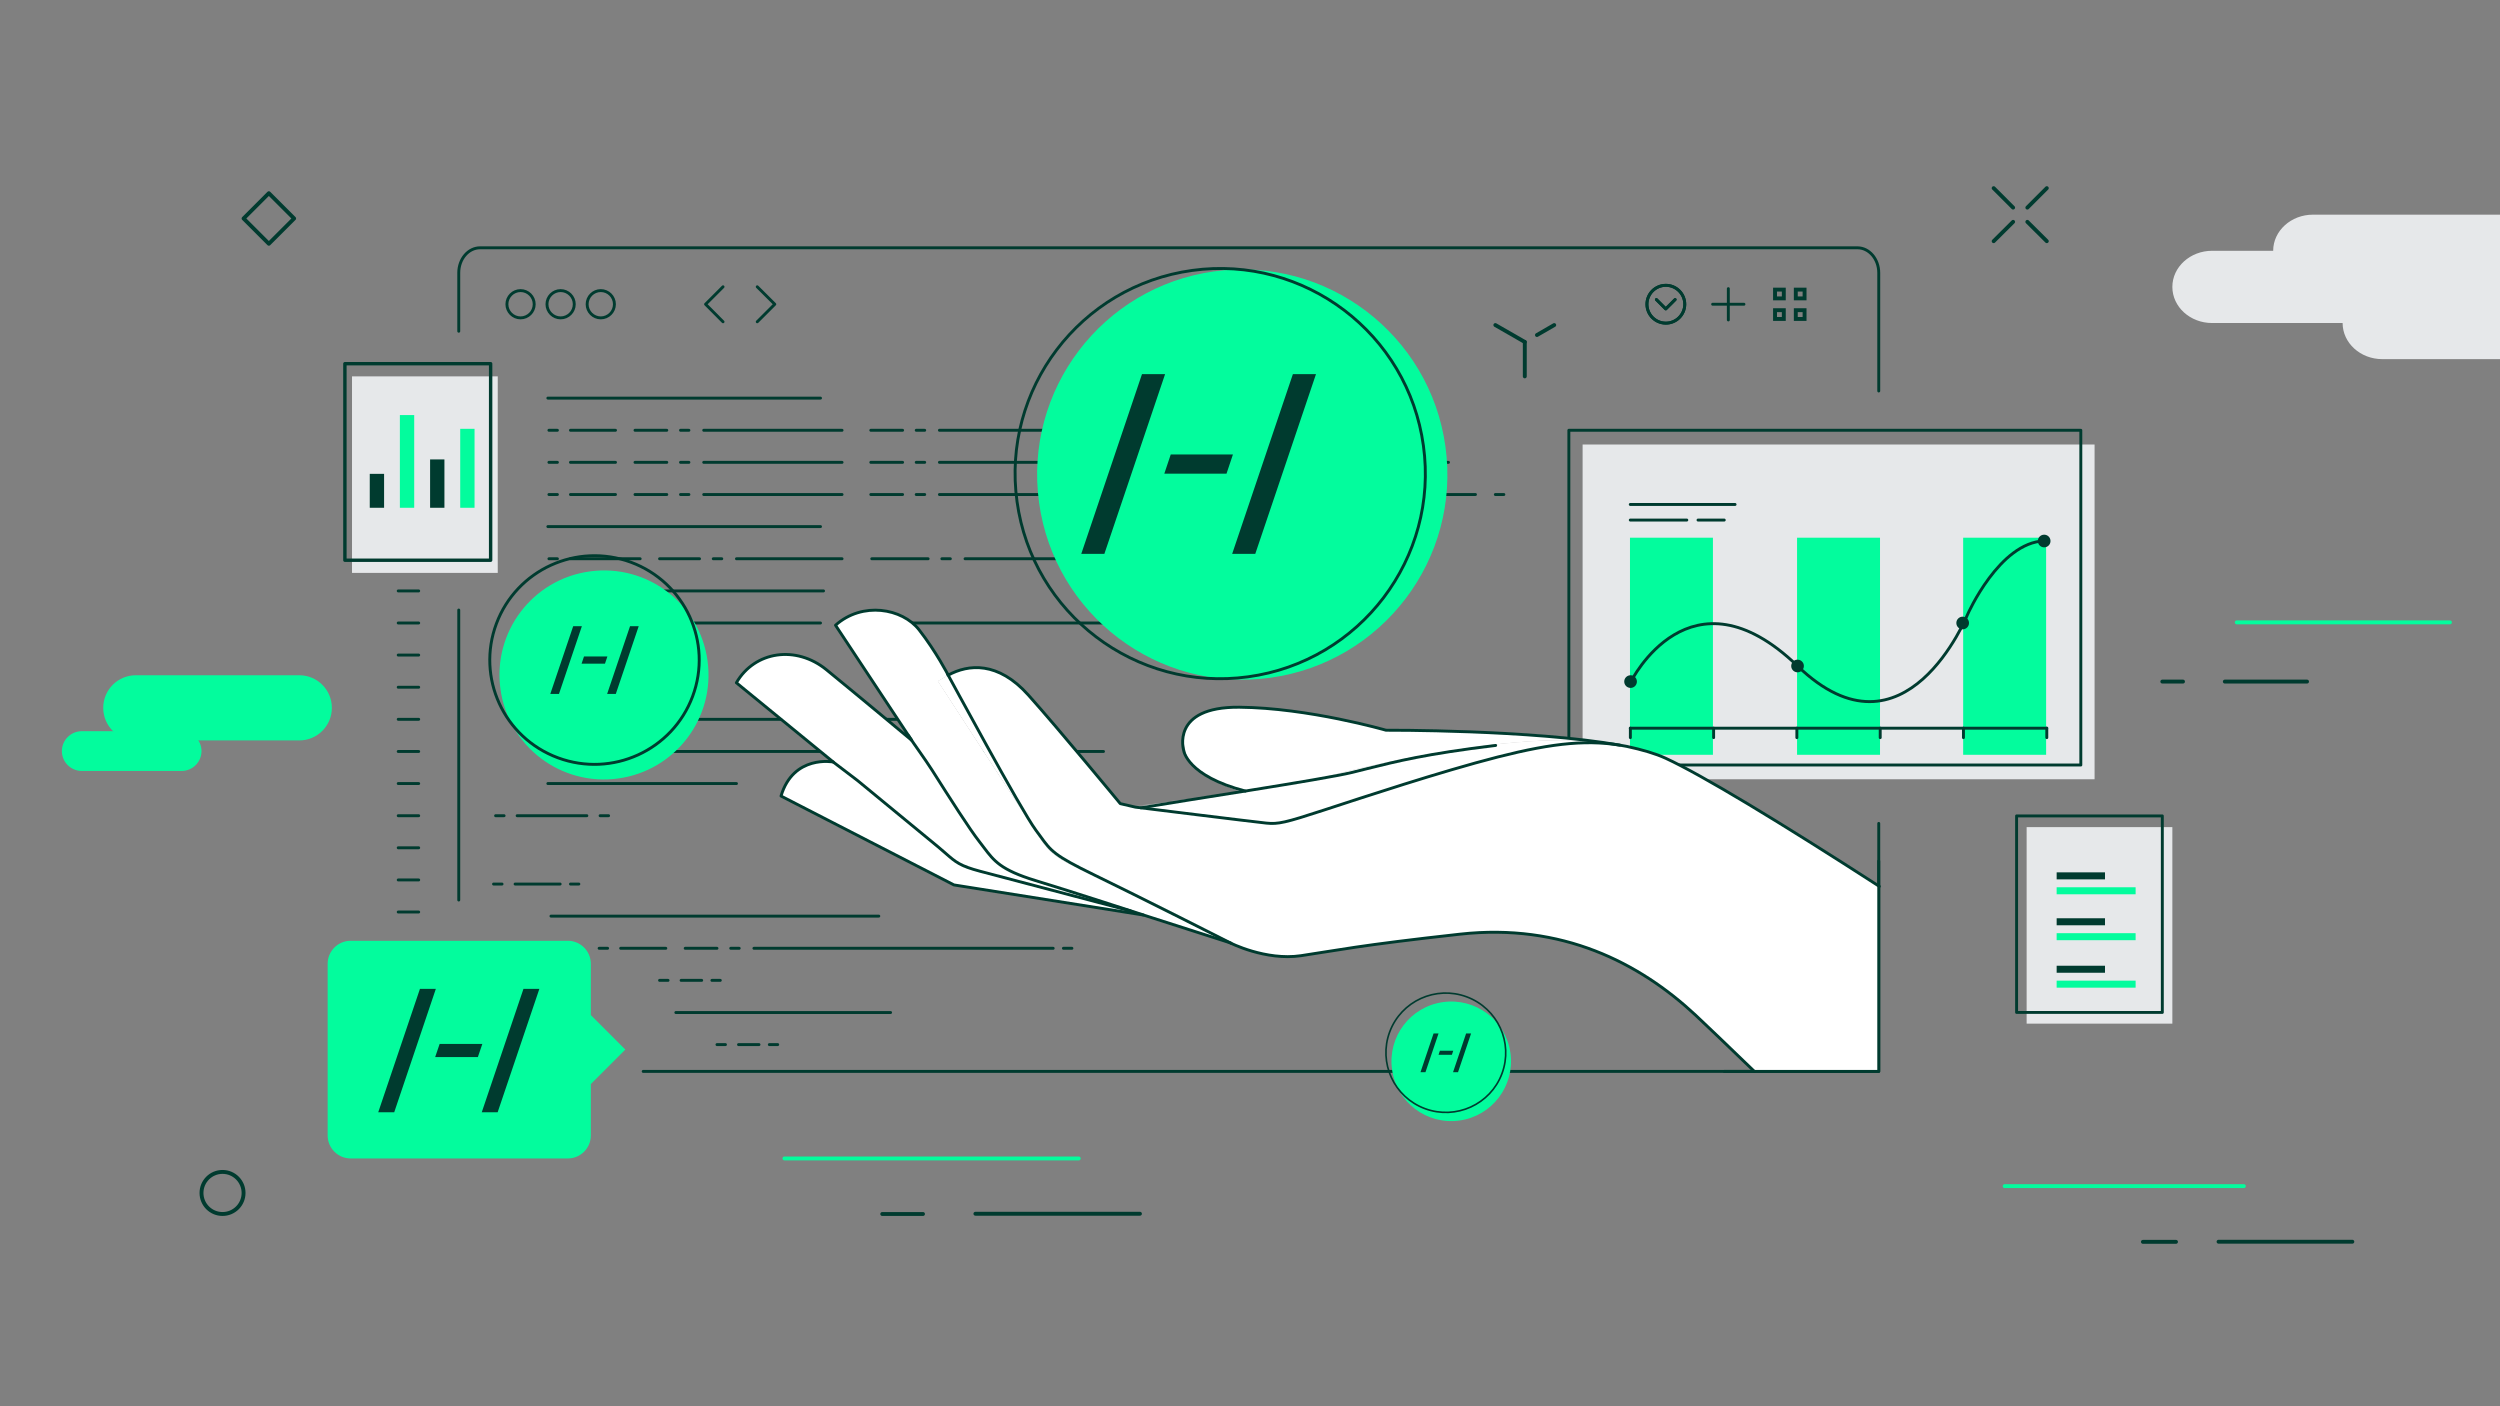 <svg width="1920" height="1080" viewBox="0 0 1920 1080" fill="none" xmlns="http://www.w3.org/2000/svg"><rect x="0" y="0" width="1920" height="1080" fill="#808080" stroke="none"/><g clip-path="url(#clip0_732_1510)"><path d="M420.75 305.748H630.147" stroke="#003B2F" stroke-width="2.246" stroke-linecap="round" stroke-linejoin="round"/><path d="M438.118 330.454H472.705" stroke="#003B2F" stroke-width="2.246" stroke-linecap="round" stroke-linejoin="round"/><path d="M438.118 355.084H472.705" stroke="#003B2F" stroke-width="2.246" stroke-linecap="round" stroke-linejoin="round"/><path d="M438.118 379.79H472.705" stroke="#003B2F" stroke-width="2.246" stroke-linecap="round" stroke-linejoin="round"/><path d="M540.459 330.454H646.692" stroke="#003B2F" stroke-width="2.246" stroke-linecap="round" stroke-linejoin="round"/><path d="M540.459 355.084H646.692" stroke="#003B2F" stroke-width="2.246" stroke-linecap="round" stroke-linejoin="round"/><path d="M540.459 379.79H646.692" stroke="#003B2F" stroke-width="2.246" stroke-linecap="round" stroke-linejoin="round"/><path d="M487.679 330.454H512.085" stroke="#003B2F" stroke-width="2.246" stroke-linecap="round" stroke-linejoin="round"/><path d="M487.679 355.084H512.085" stroke="#003B2F" stroke-width="2.246" stroke-linecap="round" stroke-linejoin="round"/><path d="M487.679 379.79H512.085" stroke="#003B2F" stroke-width="2.246" stroke-linecap="round" stroke-linejoin="round"/><path d="M522.64 330.454H529.079" stroke="#003B2F" stroke-width="2.246" stroke-linecap="round" stroke-linejoin="round"/><path d="M522.64 355.084H529.079" stroke="#003B2F" stroke-width="2.246" stroke-linecap="round" stroke-linejoin="round"/><path d="M522.64 379.79H529.079" stroke="#003B2F" stroke-width="2.246" stroke-linecap="round" stroke-linejoin="round"/><path d="M421.573 330.454H428.086" stroke="#003B2F" stroke-width="2.246" stroke-linecap="round" stroke-linejoin="round"/><path d="M421.573 355.084H428.086" stroke="#003B2F" stroke-width="2.246" stroke-linecap="round" stroke-linejoin="round"/><path d="M421.573 379.79H428.086" stroke="#003B2F" stroke-width="2.246" stroke-linecap="round" stroke-linejoin="round"/><path d="M438.118 429.125H491.646" stroke="#003B2F" stroke-width="2.246" stroke-linecap="round" stroke-linejoin="round"/><path d="M565.612 429.125H646.691" stroke="#003B2F" stroke-width="2.246" stroke-linecap="round" stroke-linejoin="round"/><path d="M506.545 429.125H537.239" stroke="#003B2F" stroke-width="2.246" stroke-linecap="round" stroke-linejoin="round"/><path d="M547.795 429.125H554.309" stroke="#003B2F" stroke-width="2.246" stroke-linecap="round" stroke-linejoin="round"/><path d="M649.835 478.461H900.931" stroke="#003B2F" stroke-width="2.246" stroke-linecap="round" stroke-linejoin="round"/><path d="M509.689 478.461H630.146" stroke="#003B2F" stroke-width="2.246" stroke-linecap="round" stroke-linejoin="round"/><path d="M741.17 429.125H822.248" stroke="#003B2F" stroke-width="2.246" stroke-linecap="round" stroke-linejoin="round"/><path d="M669.526 429.125H712.797" stroke="#003B2F" stroke-width="2.246" stroke-linecap="round" stroke-linejoin="round"/><path d="M723.353 429.125H729.866" stroke="#003B2F" stroke-width="2.246" stroke-linecap="round" stroke-linejoin="round"/><path d="M830.41 429.125H836.923" stroke="#003B2F" stroke-width="2.246" stroke-linecap="round" stroke-linejoin="round"/><path d="M421.573 429.125H428.086" stroke="#003B2F" stroke-width="2.246" stroke-linecap="round" stroke-linejoin="round"/><path d="M438.118 527.797H491.646" stroke="#003B2F" stroke-width="2.246" stroke-linecap="round" stroke-linejoin="round"/><path d="M421.573 527.797H428.086" stroke="#003B2F" stroke-width="2.246" stroke-linecap="round" stroke-linejoin="round"/><path d="M501.828 527.797H508.341" stroke="#003B2F" stroke-width="2.246" stroke-linecap="round" stroke-linejoin="round"/><path d="M397.167 626.469H450.695" stroke="#003B2F" stroke-width="2.246" stroke-linecap="round" stroke-linejoin="round"/><path d="M380.622 626.469H387.135" stroke="#003B2F" stroke-width="2.246" stroke-linecap="round" stroke-linejoin="round"/><path d="M460.877 626.469H467.39" stroke="#003B2F" stroke-width="2.246" stroke-linecap="round" stroke-linejoin="round"/><path d="M466.417 503.092H472.93" stroke="#003B2F" stroke-width="2.246" stroke-linecap="round" stroke-linejoin="round"/><path d="M466.417 453.831H497.935" stroke="#003B2F" stroke-width="2.246" stroke-linecap="round" stroke-linejoin="round"/><path d="M509.689 453.831H632.467" stroke="#003B2F" stroke-width="2.246" stroke-linecap="round" stroke-linejoin="round"/><path d="M721.481 330.454H827.789" stroke="#003B2F" stroke-width="2.246" stroke-linecap="round" stroke-linejoin="round"/><path d="M721.481 355.084H827.789" stroke="#003B2F" stroke-width="2.246" stroke-linecap="round" stroke-linejoin="round"/><path d="M721.481 379.79H827.789" stroke="#003B2F" stroke-width="2.246" stroke-linecap="round" stroke-linejoin="round"/><path d="M833.253 330.454H1019.07" stroke="#003B2F" stroke-width="2.246" stroke-linecap="round" stroke-linejoin="round"/><path d="M833.253 355.084H1087.57" stroke="#003B2F" stroke-width="2.246" stroke-linecap="round" stroke-linejoin="round"/><path d="M833.253 379.79H1133.16" stroke="#003B2F" stroke-width="2.246" stroke-linecap="round" stroke-linejoin="round"/><path d="M668.776 330.454H693.182" stroke="#003B2F" stroke-width="2.246" stroke-linecap="round" stroke-linejoin="round"/><path d="M668.776 355.084H693.182" stroke="#003B2F" stroke-width="2.246" stroke-linecap="round" stroke-linejoin="round"/><path d="M668.776 379.79H693.182" stroke="#003B2F" stroke-width="2.246" stroke-linecap="round" stroke-linejoin="round"/><path d="M703.662 330.454H710.176" stroke="#003B2F" stroke-width="2.246" stroke-linecap="round" stroke-linejoin="round"/><path d="M703.662 355.084H710.176" stroke="#003B2F" stroke-width="2.246" stroke-linecap="round" stroke-linejoin="round"/><path d="M703.662 379.79H710.176" stroke="#003B2F" stroke-width="2.246" stroke-linecap="round" stroke-linejoin="round"/><path d="M1043.47 330.454H1049.99" stroke="#003B2F" stroke-width="2.246" stroke-linecap="round" stroke-linejoin="round"/><path d="M1105.91 355.084H1112.43" stroke="#003B2F" stroke-width="2.246" stroke-linecap="round" stroke-linejoin="round"/><path d="M1148.43 379.79H1154.95" stroke="#003B2F" stroke-width="2.246" stroke-linecap="round" stroke-linejoin="round"/><path d="M420.75 404.42H630.147" stroke="#003B2F" stroke-width="2.246" stroke-linecap="round" stroke-linejoin="round"/><path d="M395.595 678.949H430.182" stroke="#003B2F" stroke-width="2.246" stroke-linecap="round" stroke-linejoin="round"/><path d="M476.674 728.285H511.336" stroke="#003B2F" stroke-width="2.246" stroke-linecap="round" stroke-linejoin="round"/><path d="M579.013 728.285H808.848" stroke="#003B2F" stroke-width="2.246" stroke-linecap="round" stroke-linejoin="round"/><path d="M423.145 703.579H674.915" stroke="#003B2F" stroke-width="2.246" stroke-linecap="round" stroke-linejoin="round"/><path d="M526.233 728.285H550.639" stroke="#003B2F" stroke-width="2.246" stroke-linecap="round" stroke-linejoin="round"/><path d="M561.197 728.285H567.71" stroke="#003B2F" stroke-width="2.246" stroke-linecap="round" stroke-linejoin="round"/><path d="M379.05 678.949H385.563" stroke="#003B2F" stroke-width="2.246" stroke-linecap="round" stroke-linejoin="round"/><path d="M438.118 678.949H444.556" stroke="#003B2F" stroke-width="2.246" stroke-linecap="round" stroke-linejoin="round"/><path d="M523.09 752.915H538.886" stroke="#003B2F" stroke-width="2.246" stroke-linecap="round" stroke-linejoin="round"/><path d="M506.545 752.915H513.058" stroke="#003B2F" stroke-width="2.246" stroke-linecap="round" stroke-linejoin="round"/><path d="M546.746 752.915H553.185" stroke="#003B2F" stroke-width="2.246" stroke-linecap="round" stroke-linejoin="round"/><path d="M567.184 802.251H582.906" stroke="#003B2F" stroke-width="2.246" stroke-linecap="round" stroke-linejoin="round"/><path d="M550.639 802.251H557.153" stroke="#003B2F" stroke-width="2.246" stroke-linecap="round" stroke-linejoin="round"/><path d="M590.843 802.251H597.281" stroke="#003B2F" stroke-width="2.246" stroke-linecap="round" stroke-linejoin="round"/><path d="M460.129 728.285H466.642" stroke="#003B2F" stroke-width="2.246" stroke-linecap="round" stroke-linejoin="round"/><path d="M519.047 777.62H683.974" stroke="#003B2F" stroke-width="2.246" stroke-linecap="round" stroke-linejoin="round"/><path d="M816.708 728.285H823.222" stroke="#003B2F" stroke-width="2.246" stroke-linecap="round" stroke-linejoin="round"/><path d="M420.75 552.428H708.905" stroke="#003B2F" stroke-width="2.246" stroke-linecap="round" stroke-linejoin="round"/><path d="M420.75 577.133H847.479" stroke="#003B2F" stroke-width="2.246" stroke-linecap="round" stroke-linejoin="round"/><path d="M420.75 601.763H565.614" stroke="#003B2F" stroke-width="2.246" stroke-linecap="round" stroke-linejoin="round"/><path d="M305.832 305.748H321.554" stroke="#003B2F" stroke-width="2.246" stroke-linecap="round" stroke-linejoin="round"/><path d="M305.832 330.454H321.554" stroke="#003B2F" stroke-width="2.246" stroke-linecap="round" stroke-linejoin="round"/><path d="M305.832 355.084H321.554" stroke="#003B2F" stroke-width="2.246" stroke-linecap="round" stroke-linejoin="round"/><path d="M305.832 379.79H321.554" stroke="#003B2F" stroke-width="2.246" stroke-linecap="round" stroke-linejoin="round"/><path d="M305.832 404.42H321.554" stroke="#003B2F" stroke-width="2.246" stroke-linecap="round" stroke-linejoin="round"/><path d="M305.832 429.125H321.554" stroke="#003B2F" stroke-width="2.246" stroke-linecap="round" stroke-linejoin="round"/><path d="M305.832 453.831H321.554" stroke="#003B2F" stroke-width="2.246" stroke-linecap="round" stroke-linejoin="round"/><path d="M305.832 478.461H321.554" stroke="#003B2F" stroke-width="2.246" stroke-linecap="round" stroke-linejoin="round"/><path d="M305.832 503.092H321.554" stroke="#003B2F" stroke-width="2.246" stroke-linecap="round" stroke-linejoin="round"/><path d="M305.832 527.797H321.554" stroke="#003B2F" stroke-width="2.246" stroke-linecap="round" stroke-linejoin="round"/><path d="M305.832 552.428H321.554" stroke="#003B2F" stroke-width="2.246" stroke-linecap="round" stroke-linejoin="round"/><path d="M305.832 577.133H321.554" stroke="#003B2F" stroke-width="2.246" stroke-linecap="round" stroke-linejoin="round"/><path d="M305.832 601.763H321.554" stroke="#003B2F" stroke-width="2.246" stroke-linecap="round" stroke-linejoin="round"/><path d="M305.832 626.469H321.554" stroke="#003B2F" stroke-width="2.246" stroke-linecap="round" stroke-linejoin="round"/><path d="M305.832 651.099H321.554" stroke="#003B2F" stroke-width="2.246" stroke-linecap="round" stroke-linejoin="round"/><path d="M305.832 675.805H321.554" stroke="#003B2F" stroke-width="2.246" stroke-linecap="round" stroke-linejoin="round"/><path d="M305.832 700.435H321.554" stroke="#003B2F" stroke-width="2.246" stroke-linecap="round" stroke-linejoin="round"/><path d="M493.967 822.839H1442.88V632.383" stroke="#003B2F" stroke-width="2.246" stroke-linecap="round" stroke-linejoin="round"/><path d="M352.323 468.504V691.227" stroke="#003B2F" stroke-width="2.246" stroke-linecap="round" stroke-linejoin="round"/><path d="M1442.88 300.283V209.547C1442.88 198.917 1435.54 190.307 1426.48 190.307H368.718C359.66 190.307 352.323 198.917 352.323 209.547V254.391" stroke="#003B2F" stroke-width="2.246" stroke-linecap="round" stroke-linejoin="round"/><path d="M410.268 233.654C410.268 239.418 405.551 244.135 399.787 244.135C394.022 244.135 389.306 239.418 389.306 233.654C389.306 227.889 394.022 223.173 399.787 223.173C405.551 223.173 410.268 227.889 410.268 233.654Z" stroke="#003B2F" stroke-width="2.246" stroke-linecap="round" stroke-linejoin="round"/><path d="M441.038 233.654C441.038 239.418 436.322 244.135 430.557 244.135C424.792 244.135 420.076 239.418 420.076 233.654C420.076 227.889 424.792 223.173 430.557 223.173C436.322 223.173 441.038 227.889 441.038 233.654Z" stroke="#003B2F" stroke-width="2.246" stroke-linecap="round" stroke-linejoin="round"/><path d="M471.881 233.654C471.881 239.418 467.165 244.135 461.4 244.135C455.636 244.135 450.919 239.418 450.919 233.654C450.919 227.889 455.636 223.173 461.4 223.173C467.165 223.173 471.881 227.889 471.881 233.654Z" stroke="#003B2F" stroke-width="2.246" stroke-linecap="round" stroke-linejoin="round"/><path d="M1293.9 233.654C1293.9 241.664 1287.38 248.178 1279.37 248.178C1271.36 248.178 1264.85 241.664 1264.85 233.654C1264.85 225.643 1271.36 219.13 1279.37 219.13C1287.38 219.13 1293.9 225.643 1293.9 233.654Z" stroke="#003B2F" stroke-width="2.246" stroke-linecap="round" stroke-linejoin="round"/><path d="M1286.48 230.06L1279.3 237.247L1272.11 230.06" stroke="#003B2F" stroke-width="2.246" stroke-linecap="round" stroke-linejoin="round"/><path d="M555.282 220.253L541.881 233.654L555.282 247.129" stroke="#003B2F" stroke-width="2.246" stroke-linecap="round" stroke-linejoin="round"/><path d="M581.56 220.253L595.035 233.654L581.56 247.129" stroke="#003B2F" stroke-width="2.246" stroke-linecap="round" stroke-linejoin="round"/><path d="M1327.36 221.676V245.707" stroke="#003B2F" stroke-width="2.246" stroke-linecap="round" stroke-linejoin="round"/><path d="M1339.34 233.654H1315.31" stroke="#003B2F" stroke-width="2.246" stroke-linecap="round" stroke-linejoin="round"/><path d="M1368.46 223.921V227.665H1364.72V223.921H1368.46ZM1371.46 220.927H1361.72V230.659H1371.46V220.927Z" fill="#003B2F"/><path d="M1368.46 239.718V243.461H1364.72V239.718H1368.46ZM1371.46 236.723H1361.72V246.456H1371.46V236.723Z" fill="#003B2F"/><path d="M1384.41 223.921V227.665H1380.67V223.921H1384.41ZM1387.4 220.927H1377.67V230.659H1387.4V220.927Z" fill="#003B2F"/><path d="M1384.41 239.718V243.461H1380.67V239.718H1384.41ZM1387.4 236.723H1377.67V246.456H1387.4V236.723Z" fill="#003B2F"/><path d="M251.63 740.188V872.025C251.63 881.757 259.566 889.693 269.298 889.693H436.097C445.829 889.693 453.765 881.757 453.765 872.025V832.571L462.599 823.737L480.267 806.069L462.599 788.401L453.765 779.567V740.188C453.765 730.456 445.829 722.52 436.097 722.52H269.298C259.566 722.52 251.63 730.456 251.63 740.188Z" fill="#03FC9D"/><path d="M382.269 289.054H270.347V439.981H382.269V289.054Z" fill="#E6E8EA"/><path d="M294.978 363.918H283.972V389.971H294.978V363.918Z" fill="#003B2F"/><path d="M318.11 318.775H307.104V389.971H318.11V318.775Z" fill="#03FC9D"/><path d="M341.318 352.838H330.313V389.971H341.318V352.838Z" fill="#003B2F"/><path d="M364.452 329.331H353.447V389.971H364.452V329.331Z" fill="#03FC9D"/><path d="M1668.37 635.228H1556.45V786.155H1668.37V635.228Z" fill="#E6E8EA"/><path d="M1660.66 626.618H1548.74V777.546H1660.66V626.618Z" stroke="#003B2F" stroke-width="2.246" stroke-linecap="round" stroke-linejoin="round"/><path d="M1616.64 710.617V705.226H1579.51V710.617H1616.64Z" fill="#003B2F"/><path d="M1640.15 722.071V716.681H1579.5V722.071H1640.15Z" fill="#03FC9D"/><path d="M1616.64 675.355V669.965H1579.51V675.355H1616.64Z" fill="#003B2F"/><path d="M1640.15 686.81V681.419H1579.5V686.81H1640.15Z" fill="#03FC9D"/><path d="M1616.64 747.076V741.685H1579.51V747.076H1616.64Z" fill="#003B2F"/><path d="M1640.15 758.53V753.14H1579.5V758.53H1640.15Z" fill="#03FC9D"/><path d="M1608.63 341.384H1215.44V598.469H1608.63V341.384Z" fill="#E6E8EA"/><path d="M1598.07 330.454H1204.88V587.539H1598.07V330.454Z" stroke="#003B2F" stroke-width="2.246" stroke-linecap="round" stroke-linejoin="round"/><path d="M1443.85 412.955H1380.14V579.678H1443.85V412.955Z" fill="#03FC9D"/><path d="M1315.53 412.955H1251.82V579.678H1315.53V412.955Z" fill="#03FC9D"/><path d="M1571.42 412.955H1507.71V579.678H1571.42V412.955Z" fill="#03FC9D"/><path d="M1252.05 387.426H1332.53" stroke="#003B2F" stroke-width="2.246" stroke-linecap="round" stroke-linejoin="round"/><path d="M1252.05 399.404H1295.47" stroke="#003B2F" stroke-width="2.246" stroke-linecap="round" stroke-linejoin="round"/><path d="M1304.08 399.404H1324.22" stroke="#003B2F" stroke-width="2.246" stroke-linecap="round" stroke-linejoin="round"/><path d="M1252.05 559.24H1571.87" stroke="#003B2F" stroke-width="2.246" stroke-linecap="round" stroke-linejoin="round"/><path d="M1252.12 566.502V559.24" stroke="#003B2F" stroke-width="2.246" stroke-linecap="round" stroke-linejoin="round"/><path d="M1316.06 566.502V559.24" stroke="#003B2F" stroke-width="2.246" stroke-linecap="round" stroke-linejoin="round"/><path d="M1379.99 566.502V559.24" stroke="#003B2F" stroke-width="2.246" stroke-linecap="round" stroke-linejoin="round"/><path d="M1444 566.502V559.24" stroke="#003B2F" stroke-width="2.246" stroke-linecap="round" stroke-linejoin="round"/><path d="M1507.93 566.502V559.24" stroke="#003B2F" stroke-width="2.246" stroke-linecap="round" stroke-linejoin="round"/><path d="M1571.94 566.502V559.24" stroke="#003B2F" stroke-width="2.246" stroke-linecap="round" stroke-linejoin="round"/><path d="M1257.14 523.455C1257.14 526.15 1254.97 528.321 1252.27 528.321C1249.58 528.321 1247.41 526.15 1247.41 523.455C1247.41 520.76 1249.58 518.589 1252.27 518.589C1254.97 518.589 1257.14 520.76 1257.14 523.455Z" fill="#003B2F"/><path d="M1385.38 511.477C1385.38 514.172 1383.21 516.343 1380.51 516.343C1377.82 516.343 1375.65 514.172 1375.65 511.477C1375.65 508.781 1377.82 506.61 1380.51 506.61C1383.21 506.61 1385.38 508.781 1385.38 511.477Z" fill="#003B2F"/><path d="M1512.2 478.461C1512.2 481.156 1510.03 483.327 1507.34 483.327C1504.64 483.327 1502.47 481.156 1502.47 478.461C1502.47 475.766 1504.64 473.595 1507.34 473.595C1510.03 473.595 1512.2 475.766 1512.2 478.461Z" fill="#003B2F"/><path d="M1574.79 415.5C1574.79 418.195 1572.62 420.366 1569.92 420.366C1567.23 420.366 1565.06 418.195 1565.06 415.5C1565.06 412.805 1567.23 410.634 1569.92 410.634C1572.62 410.634 1574.79 412.805 1574.79 415.5Z" fill="#003B2F"/><path d="M1252.57 523.455C1252.57 523.455 1297.94 431.895 1380.51 511.477C1463.09 591.058 1511.15 471.798 1511.15 471.798C1511.15 471.798 1535.48 416.548 1570 415.425" stroke="#003B2F" stroke-width="2.246" stroke-linecap="round" stroke-linejoin="round"/><path d="M1249.43 573.24C1245.83 572.416 1242.09 571.668 1238.27 571.069C1242.09 571.743 1245.83 572.416 1249.35 573.24H1249.43Z" fill="white"/><path d="M1238.27 571.069C1170 559.09 1064.44 560.812 1064.44 560.812C1064.44 560.812 1004.84 543.593 951.765 543.144C898.686 542.695 910.141 575.561 910.141 575.561C910.141 575.561 909.841 595.25 957.755 609.4C957.755 609.4 985.155 605.806 1008.29 599.218C1030.3 592.929 1161.16 559.09 1238.27 571.069Z" fill="white"/><path d="M794.774 637.998C785.716 623.998 720.134 523.081 720.134 523.081L728.22 518.439C728.22 518.439 718.936 500.397 705.91 483.702C692.958 467.007 662.264 461.692 641.676 480.108L700.145 568.449C700.145 568.449 739.225 629.239 751.577 647.056C763.93 664.874 770.069 669.591 794.924 677.077C819.779 684.564 878.174 702.681 878.174 702.681L944.504 723.942C944.504 723.942 852.869 678.574 829.736 667.869C806.603 657.163 803.833 652.072 794.774 638.073V637.998Z" fill="white"/><path d="M1442.88 680.82C1359.18 626.319 1314.33 599.368 1279.3 582.299C1271.59 578.555 1261.26 575.71 1249.43 573.165C1221.2 567.625 1193.73 570.245 1150.16 581.325C1106.51 592.48 1046.17 612.469 1016.6 622.127C987.027 631.784 981.636 632.982 972.653 632.084C963.669 631.185 871.96 619.806 871.96 619.806L860.356 617.111C860.356 617.111 813.041 559.689 789.758 533.711C766.475 507.658 743.642 509.979 728.219 518.439L720.134 523.081C720.134 523.081 785.79 623.998 794.774 637.998C803.833 651.998 806.528 657.088 829.736 667.794C852.869 678.5 944.503 723.868 944.503 723.868C944.503 723.868 971.829 737.867 999.08 733.825C1026.33 729.782 1043.32 725.889 1121.33 717.28C1199.34 708.67 1258.86 739.14 1302.13 779.492C1310.74 787.577 1326.99 803.074 1347.35 822.764H1442.8V680.746L1442.88 680.82Z" fill="white"/><path d="M1324.22 822.839H1442.88V661.281" stroke="#003B2F" stroke-width="2.246" stroke-linecap="round" stroke-linejoin="round"/><path d="M1293.9 233.654C1293.9 241.664 1287.38 248.178 1279.37 248.178C1271.36 248.178 1264.85 241.664 1264.85 233.654C1264.85 225.643 1271.36 219.13 1279.37 219.13C1287.38 219.13 1293.9 225.643 1293.9 233.654Z" stroke="#003B2F" stroke-width="2.246" stroke-linecap="round" stroke-linejoin="round"/><path d="M1286.49 230.06L1279.3 237.247L1272.11 230.06" stroke="#003B2F" stroke-width="2.246" stroke-linecap="round" stroke-linejoin="round"/><path d="M1016.52 622.201C1046.09 612.544 1106.44 592.555 1150.08 581.4C1193.65 570.245 1221.13 567.7 1249.35 573.24C1245.76 572.491 1242.09 571.743 1238.27 571.069C1161.16 559.09 1030.3 592.929 1008.29 599.218C985.155 605.806 957.38 607.827 957.38 607.827L871.885 619.806C871.885 619.806 963.594 631.185 972.578 632.084C981.562 632.982 986.952 631.784 1016.52 622.127V622.201Z" fill="white"/><mask id="mask0_732_1510" style="mask-type:luminance" maskUnits="userSpaceOnUse" x="871" y="568" width="379" height="65"><path d="M1016.52 622.201C1046.09 612.544 1106.44 592.555 1150.08 581.4C1193.65 570.245 1221.13 567.7 1249.35 573.24C1245.76 572.491 1242.09 571.743 1238.27 571.069C1161.16 559.09 1030.3 592.929 1008.29 599.218C985.155 605.806 957.38 607.827 957.38 607.827L871.885 619.806C871.885 619.806 963.594 631.185 972.578 632.084C981.562 632.982 986.952 631.784 1016.52 622.127V622.201Z" fill="white"/></mask><g mask="url(#mask0_732_1510)"><g style="mix-blend-mode:multiply"><path d="M944.593 727.256C1220.93 676.09 1438.71 600.962 1431.03 559.453C1423.34 517.943 1193.1 525.771 916.76 576.937C640.424 628.103 422.64 703.232 430.326 744.741C438.012 786.25 668.257 778.422 944.593 727.256Z" fill="white"/></g></g><path d="M732.786 661.73C726.722 656.564 639.879 585.143 639.879 585.143C639.879 585.143 609.259 579.304 599.751 611.271L732.561 679.548L878.173 702.681C878.173 702.681 770.218 674.831 757.491 671.313C744.764 667.794 738.85 666.896 732.786 661.73Z" fill="white"/><path d="M751.501 647.056C739.149 629.239 700.069 568.449 700.069 568.449C700.069 568.449 657.696 533.112 634.563 514.247C611.355 495.381 579.687 499.798 565.463 524.278L639.878 585.143C639.878 585.143 726.721 656.564 732.785 661.73C738.849 666.896 744.764 667.794 757.491 671.313C770.217 674.831 878.172 702.681 878.172 702.681C878.172 702.681 819.703 684.564 794.923 677.077C770.068 669.591 763.929 664.874 751.576 647.056H751.501Z" fill="white"/><path d="M794.774 637.998C785.716 623.998 720.134 523.081 720.134 523.081L728.22 518.439C728.22 518.439 718.936 500.397 705.91 483.702C692.958 467.007 662.264 461.692 641.676 480.108L700.145 568.449C700.145 568.449 739.225 629.239 751.577 647.056C763.93 664.874 770.069 669.591 794.924 677.077C819.779 684.564 878.174 702.681 878.174 702.681L944.504 723.942C944.504 723.942 852.869 678.574 829.736 667.869C806.603 657.163 803.833 652.072 794.774 638.073V637.998Z" fill="white"/><path d="M732.786 661.73C726.722 656.564 639.879 585.143 639.879 585.143C639.879 585.143 609.259 579.304 599.751 611.271L732.561 679.548L878.173 702.681C878.173 702.681 770.218 674.831 757.491 671.313C744.764 667.794 738.85 666.896 732.786 661.73Z" fill="white"/><path d="M751.501 647.056C739.149 629.239 700.069 568.449 700.069 568.449C700.069 568.449 657.696 533.112 634.563 514.247C611.355 495.381 579.687 499.798 565.463 524.278L639.878 585.143C639.878 585.143 726.721 656.564 732.785 661.73C738.849 666.896 744.764 667.794 757.491 671.313C770.217 674.831 878.172 702.681 878.172 702.681C878.172 702.681 819.703 684.564 794.923 677.077C770.068 669.591 763.929 664.874 751.576 647.056H751.501Z" fill="white"/><path d="M945.552 724.467C944.878 724.092 874.43 688.457 840.292 671.912C809.598 657.013 807.127 653.57 798.892 642.115C797.919 640.768 796.796 639.196 795.523 637.549C784.144 622.201 728.444 518.813 727.771 517.765" stroke="#003B2F" stroke-width="2.246" stroke-linecap="round" stroke-linejoin="round"/><path d="M878.098 702.681C877.574 702.531 825.169 685.387 795.223 676.254C768.571 668.093 763.406 661.206 755.545 650.8C754.497 649.377 753.374 647.955 752.176 646.383C744.689 636.875 730.016 613.817 715.867 591.507C710.476 583.047 702.241 571.892 697.6 564.78" stroke="#003B2F" stroke-width="2.246" stroke-linecap="round" stroke-linejoin="round"/><path d="M868.291 699.611C867.318 699.387 771.566 674.083 752.775 669.142C737.353 665.024 734.134 662.254 726.348 655.441C724.701 653.944 722.755 652.297 720.509 650.425C710.252 641.891 685.172 621.303 658.67 599.517L639.804 585.143" stroke="#003B2F" stroke-width="2.246" stroke-linecap="round" stroke-linejoin="round"/><path d="M1148.66 572.491C1095.28 578.93 1072.3 584.769 1050.06 590.309C1046.24 591.282 1042.35 592.256 1038.38 593.229C1016.22 598.619 907.744 615.014 876.151 620.405" stroke="#003B2F" stroke-width="2.246" stroke-linecap="round" stroke-linejoin="round"/><path d="M1443.33 680.746C1365.99 630.811 1307.3 595.325 1279.3 582.373C1271.51 578.78 1261.25 575.785 1249.43 573.24C1221.2 567.7 1193.73 570.32 1150.16 581.4C1106.51 592.555 1046.17 612.544 1016.6 622.201C987.025 631.859 981.635 633.057 972.651 632.158C963.668 631.26 871.958 619.881 871.958 619.881L860.354 617.185C860.354 617.185 813.04 559.764 789.757 533.786C766.474 507.733 743.64 510.054 728.218 518.514C728.218 518.514 718.935 500.471 705.909 483.777C692.957 467.082 662.262 461.766 641.675 480.183L700.144 568.523C700.144 568.523 657.771 533.187 634.637 514.321C611.429 495.455 579.762 499.873 565.537 524.353L639.953 585.218C639.953 585.218 609.333 579.379 599.825 611.346L732.635 679.623L878.247 702.756L944.577 724.017C944.577 724.017 971.903 738.017 999.153 733.974C1026.4 729.932 1043.4 726.039 1121.41 717.429C1199.42 708.82 1258.93 739.29 1302.21 779.642C1310.82 787.727 1327.06 803.224 1347.42 822.914" stroke="#003B2F" stroke-width="2.246" stroke-linecap="round" stroke-linejoin="round"/><path d="M1244.04 572.267C1175.76 560.288 1064.44 560.812 1064.44 560.812C1064.44 560.812 1004.84 543.593 951.765 543.144C898.685 542.695 909.092 576.459 909.092 576.459C909.092 576.459 911.637 595.924 956.406 607.528" stroke="#003B2F" stroke-width="2.246" stroke-linecap="round" stroke-linejoin="round"/><path d="M797.994 385.929C809.823 472.098 889.329 532.364 975.498 520.535C1061.67 508.707 1122.01 429.2 1110.11 343.031C1098.28 256.862 1018.77 196.521 932.601 208.424C846.432 220.253 786.166 299.759 797.994 385.929Z" fill="#03FC9D"/><path d="M781.074 385.18C792.903 471.349 872.409 531.615 958.578 519.787C1044.75 507.958 1105.09 428.452 1093.18 342.282C1081.36 256.113 1001.85 195.847 915.681 207.676C829.512 219.504 769.171 299.011 781.074 385.18Z" stroke="#003B2F" stroke-width="2.246" stroke-linecap="round" stroke-linejoin="round"/><path d="M946.3 425.382L992.94 287.332H1010.68L964.043 425.382H946.3Z" fill="#003B2F"/><path d="M830.409 425.382L877.05 287.332H894.793L848.152 425.382H830.409Z" fill="#003B2F"/><path d="M946.899 349.02H899.135L894.194 363.769H941.958L946.899 349.02Z" fill="#003B2F"/><path d="M384.365 529.294C390.355 573.24 430.856 603.934 474.802 597.87C518.673 591.806 549.442 551.379 543.378 507.434C537.389 463.488 496.887 432.794 452.941 438.858C408.996 444.847 378.301 485.349 384.365 529.294Z" fill="#03FC9D"/><path d="M381.221 478.985C396.718 437.51 442.984 416.399 484.609 431.821C526.234 447.243 547.421 493.359 531.924 534.834C516.427 576.309 470.16 597.421 428.535 581.999C386.911 566.577 365.724 520.46 381.221 478.985Z" stroke="#003B2F" stroke-width="2.246" stroke-linecap="round" stroke-linejoin="round"/><path d="M466.269 532.963L483.862 480.932H490.525L472.932 532.963H466.269Z" fill="#003B2F"/><path d="M422.622 532.963L440.215 480.932H446.878L429.285 532.963H422.622Z" fill="#003B2F"/><path d="M466.492 504.14H448.525L446.653 509.68H464.621L466.492 504.14Z" fill="#003B2F"/><path d="M1069.08 821.341C1072.52 846.496 1095.65 864.014 1120.81 860.57C1145.89 857.127 1163.48 833.993 1160.04 808.839C1156.59 783.684 1133.46 766.166 1108.31 769.61C1083.15 773.054 1065.63 796.187 1069.08 821.341Z" fill="#03FC9D"/><path d="M1067.28 792.518C1076.11 768.786 1102.62 756.733 1126.42 765.567C1150.23 774.401 1162.36 800.754 1153.52 824.486C1144.69 848.218 1118.19 860.271 1094.38 851.437C1070.57 842.603 1058.45 816.251 1067.28 792.518Z" stroke="#003B2F" stroke-width="1.273" stroke-linecap="round" stroke-linejoin="round"/><path d="M1115.94 823.438L1125.97 793.716H1129.79L1119.76 823.438H1115.94Z" fill="#003B2F"/><path d="M1090.94 823.438L1100.97 793.716H1104.79L1094.76 823.438H1090.94Z" fill="#003B2F"/><path d="M1116.09 806.967H1105.84L1104.79 810.112H1115.04L1116.09 806.967Z" fill="#003B2F"/><path d="M369.992 854.207L402.034 759.428H414.237L382.195 854.207H369.992Z" fill="#003B2F"/><path d="M290.485 854.207L322.527 759.428H334.73L302.763 854.207H290.56H290.485Z" fill="#003B2F"/><path d="M370.441 801.727H337.65L334.207 811.834H366.997L370.441 801.727Z" fill="#003B2F"/><path d="M376.804 279.321H264.882V430.248H376.804V279.321Z" stroke="#003B2F" stroke-width="2.62" stroke-linecap="round" stroke-linejoin="round"/><path d="M677.565 932.347H708.854" stroke="#003B2F" stroke-width="3" stroke-linecap="round" stroke-linejoin="round"/><path d="M602.447 889.693H828.473" stroke="#03FC9D" stroke-width="3" stroke-linecap="round" stroke-linejoin="round"/><path d="M749.108 932.16H875.477" stroke="#003B2F" stroke-width="3" stroke-linecap="round" stroke-linejoin="round"/><path d="M62.84 592.094H139.427C147.887 592.094 154.745 585.257 154.745 576.823C154.745 568.389 147.887 561.552 139.427 561.552H62.84C54.381 561.552 47.523 568.389 47.523 576.823C47.523 585.257 54.381 592.094 62.84 592.094Z" fill="#03FC9D"/><path d="M104.308 568.651H229.837C243.661 568.651 254.867 557.444 254.867 543.62C254.867 529.795 243.661 518.589 229.837 518.589H104.308C90.484 518.589 79.277 529.795 79.277 543.62C79.277 557.444 90.484 568.651 104.308 568.651Z" fill="#03FC9D"/><path d="M170.903 932.347C179.827 932.347 187.061 925.113 187.061 916.189C187.061 907.265 179.827 900.031 170.903 900.031C161.979 900.031 154.745 907.265 154.745 916.189C154.745 925.113 161.979 932.347 170.903 932.347Z" stroke="#003B2F" stroke-width="3" stroke-linecap="round" stroke-linejoin="round"/><path d="M225.894 167.792L206.478 148.375L187.061 167.792L206.478 187.209L225.894 167.792Z" stroke="#003B2F" stroke-width="3" stroke-linecap="round" stroke-linejoin="round"/><path d="M1148.43 249.639L1171.04 262.622" stroke="#003B2F" stroke-width="3" stroke-linecap="round" stroke-linejoin="round"/><path d="M1193.64 249.639L1180.38 257.298" stroke="#003B2F" stroke-width="3" stroke-linecap="round" stroke-linejoin="round"/><path d="M1171.04 262.622V289.054" stroke="#003B2F" stroke-width="3" stroke-linecap="round" stroke-linejoin="round"/><path d="M1982.47 220.342H1929.23C1946.04 220.342 1959.77 207.92 1959.77 192.603C1959.77 177.285 1946.14 164.863 1929.23 164.863H1776.34C1759.53 164.863 1745.8 177.285 1745.8 192.603H1698.91C1682.1 192.603 1668.37 205.025 1668.37 220.342C1668.37 235.66 1682.01 248.082 1698.91 248.082H1799.13C1799.13 263.399 1812.76 275.821 1829.67 275.821H1982.56C1999.38 275.821 2013.11 263.399 2013.11 248.082C2013.11 232.764 1999.47 220.342 1982.56 220.342H1982.47Z" fill="#E6E8EA"/><path d="M1645.76 953.735H1671.16" stroke="#003B2F" stroke-width="3" stroke-linecap="round" stroke-linejoin="round"/><path d="M1539.56 910.959H1723.28" stroke="#03FC9D" stroke-width="3" stroke-linecap="round" stroke-linejoin="round"/><path d="M1703.85 953.642H1806.59" stroke="#003B2F" stroke-width="3" stroke-linecap="round" stroke-linejoin="round"/><path d="M1531.13 144.502L1546.07 159.446" stroke="#003B2F" stroke-width="3" stroke-linecap="round" stroke-linejoin="round"/><path d="M1557 170.374L1571.94 185.224" stroke="#003B2F" stroke-width="3" stroke-linecap="round" stroke-linejoin="round"/><path d="M1531.13 185.224L1546.07 170.374" stroke="#003B2F" stroke-width="3" stroke-linecap="round" stroke-linejoin="round"/><path d="M1557 159.446L1571.94 144.502" stroke="#003B2F" stroke-width="3" stroke-linecap="round" stroke-linejoin="round"/><path d="M1708.67 523.455H1771.8" stroke="#003B2F" stroke-width="3" stroke-linecap="round" stroke-linejoin="round"/><path d="M1660.66 523.455H1676.54" stroke="#003B2F" stroke-width="3" stroke-linecap="round" stroke-linejoin="round"/><path d="M1717.82 477.97H1881.55" stroke="#03FC9D" stroke-width="3" stroke-linecap="round" stroke-linejoin="round"/></g><defs><clipPath id="clip0_732_1510"><rect width="1920" height="1080" fill="white"/></clipPath></defs></svg>